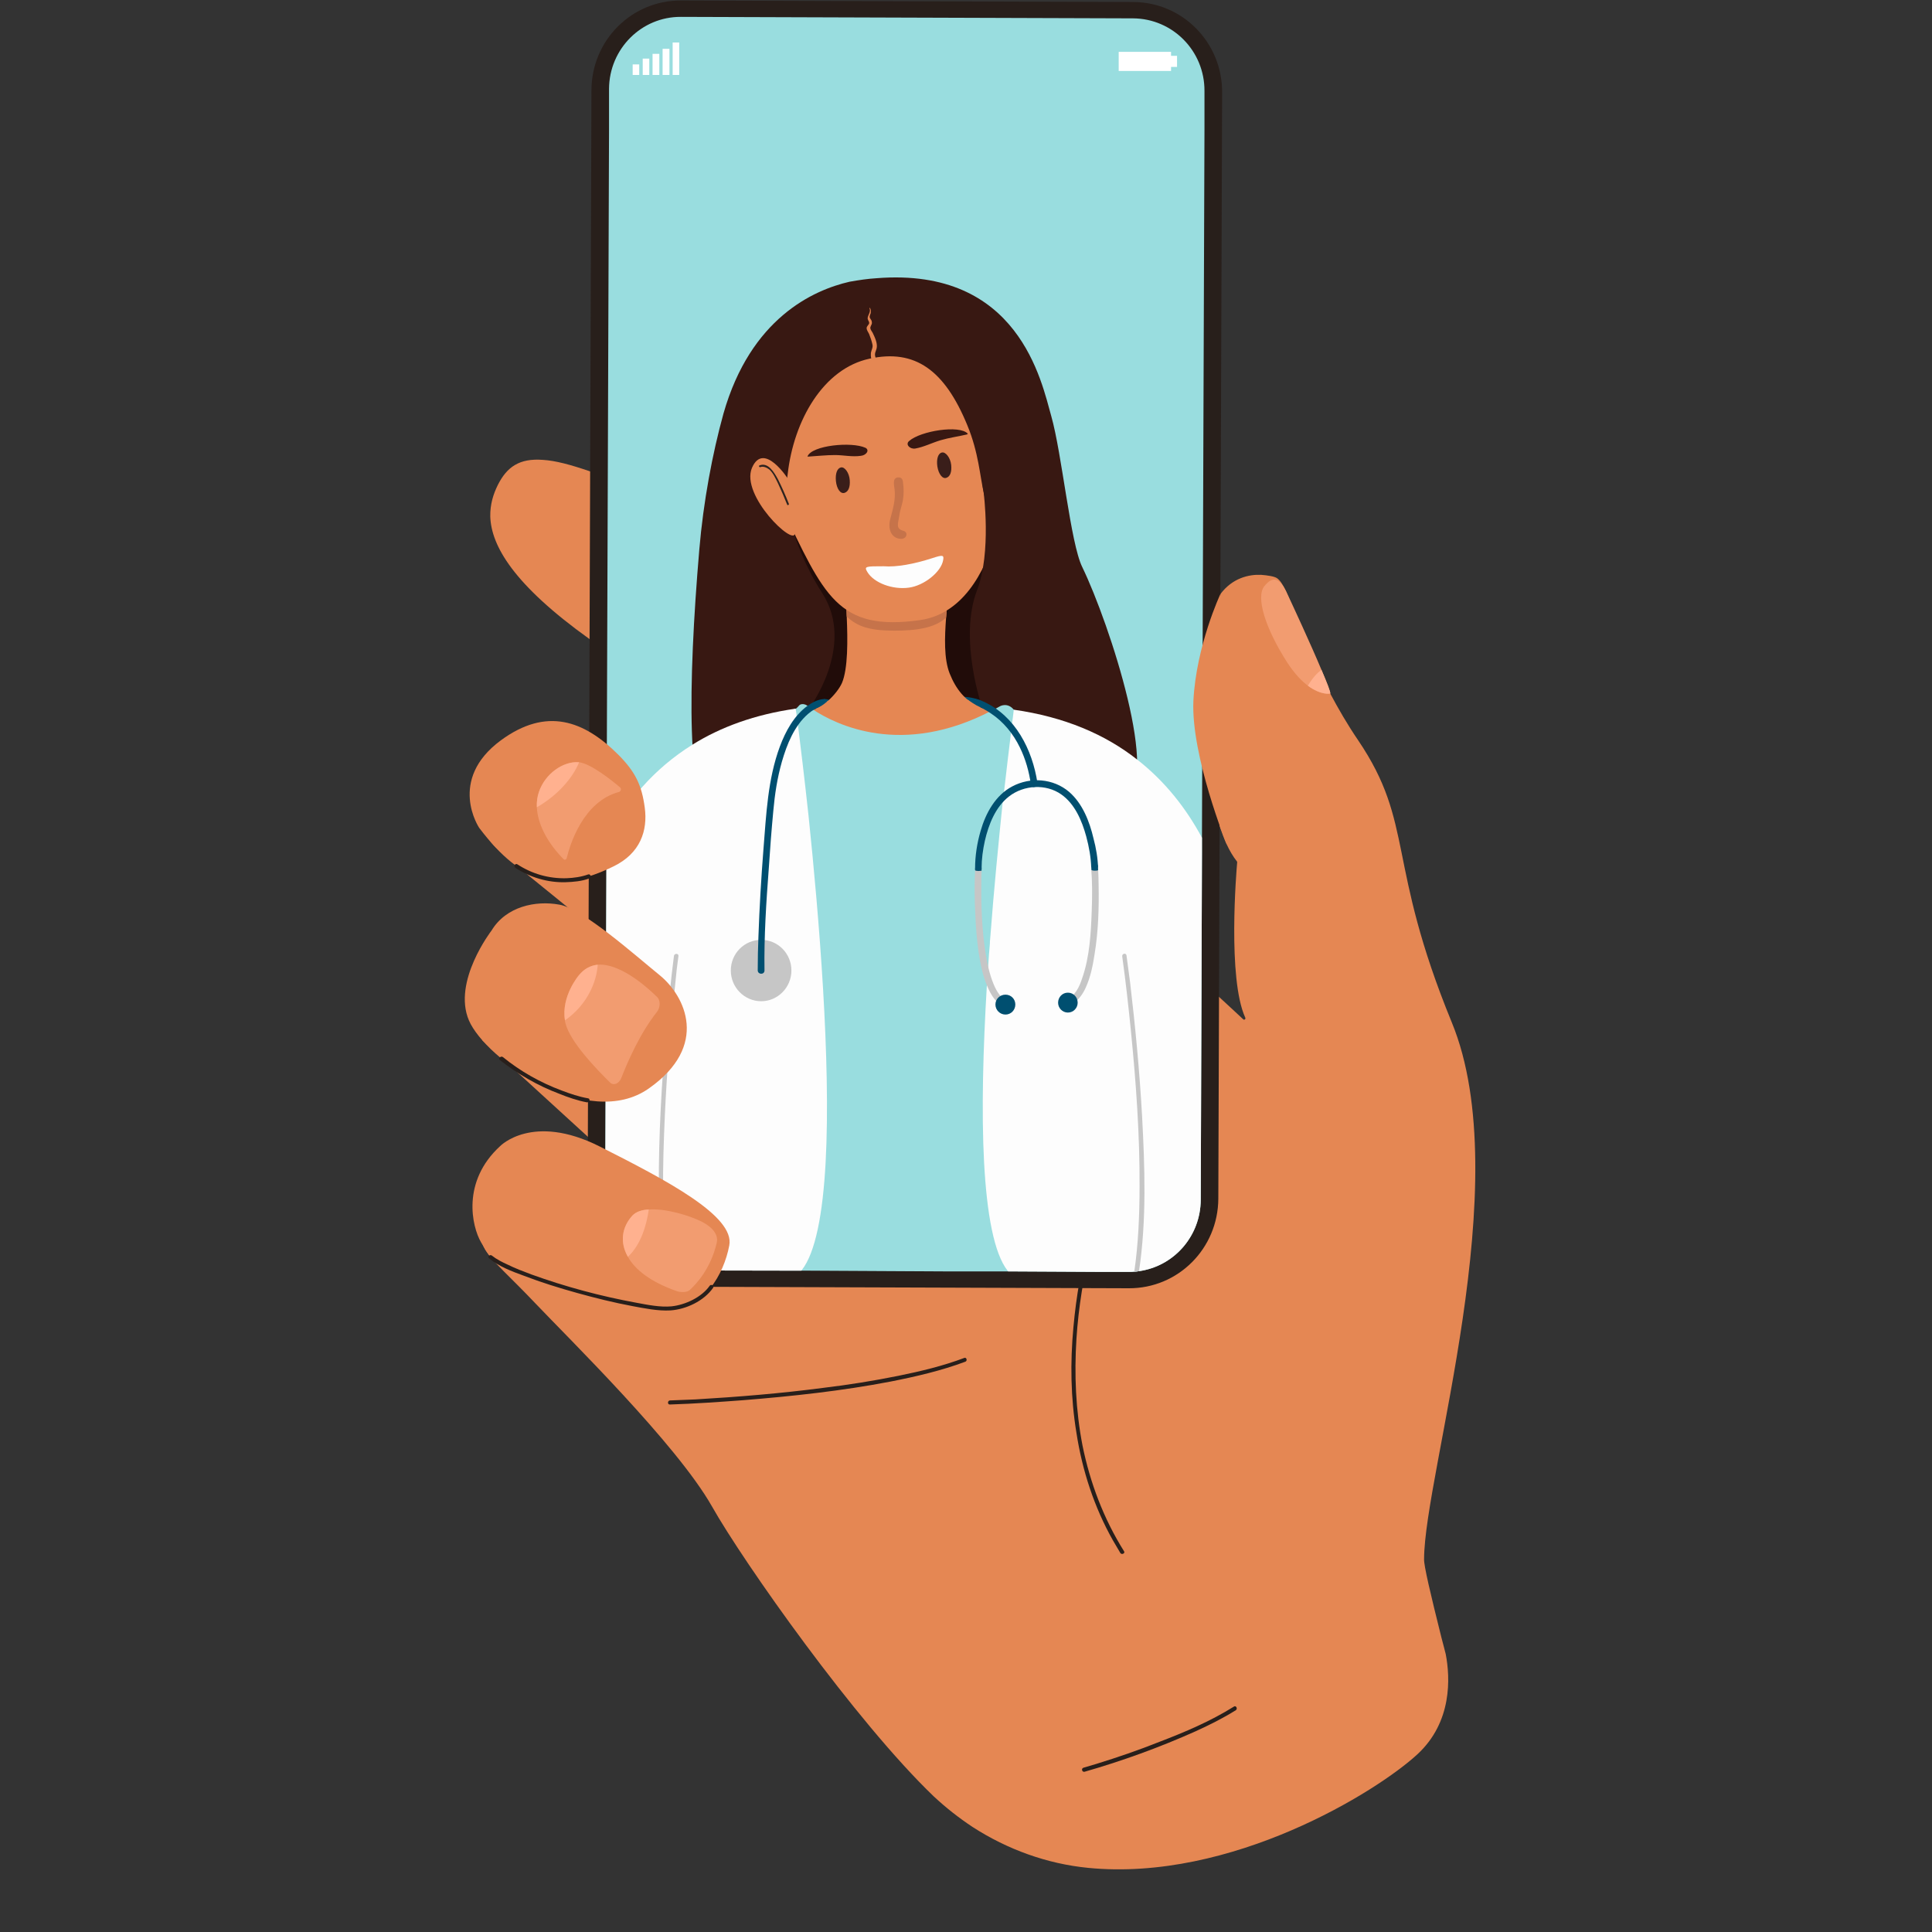 <svg xmlns="http://www.w3.org/2000/svg" xmlns:xlink="http://www.w3.org/1999/xlink" width="40" zoomAndPan="magnify" viewBox="0 0 30 30" height="40" preserveAspectRatio="xMidYMid meet" version="1.0"><rect x="0" y="0" width="30" height="30" fill="#333333" stroke="none"/><defs><clipPath id="9860d86150"><path d="M 7.273 7.102 L 22.91 7.102 L 22.91 29.027 L 7.273 29.027 Z M 7.273 7.102 " clip-rule="nonzero"/></clipPath></defs><g clip-path="url(#9860d86150)"><path fill="#e58753" d="M 22.383 25.43 C 22.211 24.742 22.109 24.309 22.113 24.211 C 22.117 22.875 23.566 18.359 22.543 15.875 C 21.523 13.387 21.969 12.797 21.09 11.496 C 20.922 11.25 20.781 11.004 20.656 10.77 C 20.133 9.773 20.016 9.102 19.828 8.977 C 19.785 8.949 19.684 8.934 19.582 8.926 C 19.395 8.918 19.137 8.973 18.949 9.227 C 18.867 9.34 18.797 9.492 18.746 9.707 C 18.734 9.762 18.723 9.82 18.711 9.879 C 18.695 9.977 18.684 10.078 18.672 10.188 C 18.645 10.523 18.641 10.914 18.668 11.305 L 18.668 11.309 C 18.703 11.793 18.777 12.281 18.891 12.68 C 18.906 12.73 18.922 12.781 18.938 12.828 C 18.973 12.93 19.008 13.023 19.047 13.109 C 19.094 13.211 19.148 13.301 19.203 13.371 C 19.207 13.375 19.211 13.383 19.211 13.387 C 19.199 13.52 19.059 15.195 19.336 15.801 C 19.348 15.824 19.32 15.844 19.305 15.828 C 19.219 15.746 19.09 15.629 18.926 15.477 C 18.848 15.402 18.754 15.316 18.656 15.227 C 18.062 14.676 17.18 13.863 16.191 12.965 C 16.152 12.93 16.113 12.895 16.074 12.859 L 16.031 12.82 C 15.664 12.488 15.281 12.145 14.895 11.797 C 14.871 11.773 14.844 11.75 14.816 11.727 C 14.727 11.648 14.641 11.566 14.551 11.488 C 14.523 11.465 14.5 11.441 14.473 11.422 C 14.457 11.406 14.441 11.391 14.426 11.379 C 14.328 11.289 14.23 11.203 14.133 11.117 C 14.102 11.09 14.07 11.062 14.043 11.035 C 13.863 10.879 13.688 10.723 13.512 10.57 C 13.484 10.543 13.453 10.52 13.426 10.496 C 13.312 10.395 13.199 10.293 13.086 10.195 C 13.07 10.184 13.055 10.168 13.039 10.156 C 12.977 10.102 12.914 10.047 12.852 9.992 C 12.848 9.988 12.844 9.984 12.84 9.98 C 12.832 9.977 12.824 9.969 12.816 9.961 C 12.781 9.934 12.746 9.902 12.711 9.871 C 12.629 9.801 12.547 9.73 12.465 9.66 C 12.461 9.656 12.453 9.648 12.449 9.645 C 12.43 9.629 12.414 9.617 12.398 9.602 C 12.391 9.594 12.383 9.59 12.375 9.582 C 12.355 9.566 12.34 9.551 12.32 9.535 C 12.312 9.531 12.305 9.523 12.297 9.516 C 12.289 9.508 12.277 9.5 12.266 9.488 C 12.223 9.453 12.18 9.418 12.137 9.379 C 12.137 9.379 12.133 9.375 12.129 9.375 C 12 9.262 11.871 9.152 11.746 9.051 C 11.742 9.047 11.742 9.047 11.742 9.047 C 11.719 9.027 11.695 9.008 11.672 8.984 C 11.66 8.977 11.648 8.969 11.637 8.961 C 11.609 8.938 11.586 8.914 11.559 8.895 C 11.461 8.812 11.367 8.738 11.277 8.664 C 11.27 8.656 11.262 8.648 11.25 8.641 C 11.145 8.555 11.043 8.473 10.945 8.395 C 10.801 8.281 10.668 8.176 10.547 8.082 C 10.531 8.074 10.52 8.062 10.508 8.055 C 10.414 7.984 10.324 7.918 10.246 7.859 C 10.191 7.824 10.141 7.789 10.094 7.758 C 9.941 7.656 9.82 7.582 9.73 7.547 C 9.629 7.5 9.531 7.461 9.438 7.422 C 9.34 7.387 9.25 7.352 9.164 7.32 C 8.859 7.215 8.621 7.152 8.43 7.141 C 8.066 7.113 7.871 7.25 7.73 7.531 C 7.66 7.672 7.609 7.832 7.613 8.023 C 7.629 8.473 7.969 9.074 9.152 9.922 C 9.242 9.984 9.332 10.047 9.426 10.109 C 9.504 10.164 9.582 10.215 9.668 10.27 C 10.227 10.629 10.785 11.141 11.309 11.703 C 11.523 11.938 11.734 12.18 11.938 12.426 C 11.953 12.449 11.973 12.469 11.992 12.492 C 12.055 12.57 12.117 12.648 12.18 12.727 C 12.199 12.754 12.219 12.777 12.238 12.801 C 12.676 13.355 13.059 13.898 13.359 14.348 C 13.652 14.785 13.867 15.133 13.977 15.316 C 13.977 15.316 13.977 15.316 13.977 15.32 C 13.988 15.34 13.961 15.359 13.945 15.344 C 13.934 15.336 13.926 15.324 13.914 15.316 C 13.684 15.098 13.207 14.641 12.629 14.117 C 12.316 13.828 11.969 13.516 11.621 13.215 C 10.785 12.477 9.93 11.777 9.422 11.5 C 9.348 11.461 9.285 11.43 9.227 11.41 C 9.199 11.398 9.172 11.391 9.148 11.387 C 9.137 11.383 9.125 11.379 9.113 11.379 C 8.277 11.266 7.18 12.57 7.648 13.105 C 7.656 13.113 7.66 13.117 7.664 13.121 C 7.664 13.125 7.664 13.125 7.664 13.125 C 7.727 13.184 7.832 13.277 7.969 13.395 C 7.977 13.402 7.988 13.41 7.996 13.418 C 8.062 13.477 8.141 13.539 8.219 13.605 C 8.395 13.75 8.598 13.91 8.812 14.086 C 8.848 14.113 8.883 14.141 8.914 14.164 L 8.918 14.168 C 8.992 14.227 9.062 14.285 9.137 14.344 C 9.227 14.414 9.32 14.484 9.41 14.559 C 9.57 14.684 9.734 14.812 9.898 14.938 C 10.09 15.09 10.281 15.238 10.461 15.379 C 10.488 15.398 10.516 15.418 10.539 15.438 C 11.027 15.816 11.457 16.145 11.703 16.336 C 11.781 16.395 11.84 16.438 11.875 16.465 C 11.898 16.48 11.91 16.492 11.918 16.5 L 11.879 16.469 L 11.707 16.344 L 10.535 15.492 L 10.5 15.469 L 9.41 14.676 L 9.137 14.477 L 8.703 14.16 C 8.699 14.156 8.695 14.156 8.691 14.156 C 8.582 14.156 7.234 14.176 7.297 15.703 C 7.297 15.707 7.297 15.711 7.297 15.711 C 7.309 15.734 7.367 15.852 7.516 16.043 C 7.625 16.191 7.789 16.383 8.016 16.609 C 8.285 16.883 8.645 17.207 9.129 17.57 C 9.215 17.637 9.305 17.703 9.398 17.773 C 9.441 17.805 9.484 17.832 9.527 17.863 C 9.617 17.926 9.707 17.988 9.801 18.055 C 9.949 18.152 10.105 18.258 10.27 18.359 C 10.051 18.23 9.734 18.066 9.398 17.945 C 9.309 17.914 9.219 17.887 9.125 17.859 C 8.598 17.723 8.07 17.746 7.82 18.242 C 7.484 18.914 7.387 19.148 7.535 19.406 C 7.652 19.598 7.906 19.809 8.309 20.234 C 8.832 20.785 10.508 22.426 11.055 23.391 C 11.547 24.262 13.285 26.73 14.5 27.895 C 14.688 28.07 14.891 28.23 15.105 28.371 C 15.645 28.719 16.258 28.941 16.895 29.004 C 19.117 29.223 21.379 27.824 22.012 27.238 C 22.551 26.738 22.52 26.051 22.449 25.684 C 22.426 25.598 22.406 25.512 22.383 25.43 " fill-opacity="1" fill-rule="nonzero"/></g><path fill="#e58753" d="M 10.328 12.949 L 8.621 12.082 L 7.719 13.172 L 9.891 14.977 L 10.328 12.949 " fill-opacity="1" fill-rule="nonzero"/><path fill="#e58753" d="M 7.488 16.152 L 9.484 17.977 L 10.27 16.035 L 7.766 15.023 L 7.488 16.152 " fill-opacity="1" fill-rule="nonzero"/><path fill="#281f1b" d="M 17.398 17.781 C 17.34 17.906 17.289 18.039 17.238 18.168 C 17.113 18.496 17.008 18.832 16.922 19.176 C 16.797 19.645 16.711 20.125 16.668 20.609 C 16.617 21.156 16.625 21.707 16.715 22.25 C 16.805 22.836 16.992 23.406 17.281 23.918 C 17.32 23.984 17.359 24.051 17.398 24.117 C 17.422 24.148 17.477 24.117 17.453 24.086 C 17.137 23.582 16.926 23.023 16.809 22.445 C 16.703 21.898 16.68 21.34 16.715 20.789 C 16.746 20.301 16.828 19.812 16.941 19.34 C 17.031 18.98 17.137 18.625 17.266 18.277 C 17.32 18.125 17.391 17.973 17.449 17.82 C 17.453 17.816 17.453 17.816 17.453 17.812 C 17.469 17.777 17.418 17.746 17.398 17.781 " fill-opacity="1" fill-rule="nonzero"/><path fill="#281f1b" d="M 10.504 19.98 L 17.527 20.004 C 18.293 20.008 18.914 19.387 18.918 18.613 L 18.977 1.434 C 18.98 0.66 18.363 0.035 17.598 0.031 L 10.574 0.008 C 9.809 0.004 9.188 0.625 9.184 1.398 L 9.125 18.578 C 9.121 19.352 9.738 19.977 10.504 19.98 " fill-opacity="1" fill-rule="nonzero"/><path fill="#99dddf" d="M 18.703 1.414 L 18.703 2.012 L 18.664 13.008 L 18.664 13.246 L 18.645 18.633 C 18.641 19.18 18.254 19.633 17.738 19.73 C 17.719 19.734 17.703 19.738 17.684 19.738 C 17.668 19.742 17.648 19.746 17.629 19.746 C 17.625 19.746 17.617 19.746 17.613 19.746 C 17.586 19.75 17.555 19.75 17.527 19.75 L 17.152 19.75 L 15.656 19.742 L 14.645 19.742 L 12.441 19.73 L 12.113 19.73 L 10.52 19.727 L 10.504 19.727 C 10.465 19.727 10.426 19.723 10.387 19.719 C 10.359 19.715 10.336 19.711 10.316 19.707 C 10.027 19.656 9.777 19.496 9.613 19.266 C 9.59 19.238 9.57 19.207 9.555 19.176 C 9.453 19.008 9.395 18.812 9.398 18.602 L 9.418 13.035 L 9.418 13.023 L 9.457 2.012 L 9.457 1.379 C 9.461 0.758 9.961 0.258 10.574 0.262 L 17.594 0.285 C 18.211 0.289 18.707 0.793 18.703 1.414 " fill-opacity="1" fill-rule="nonzero"/><path fill="#ffffff" d="M 10.547 1.164 L 10.445 1.164 L 10.445 0.66 L 10.547 0.66 L 10.547 1.164 " fill-opacity="1" fill-rule="nonzero"/><path fill="#ffffff" d="M 10.395 1.164 L 10.289 1.164 L 10.289 0.758 L 10.395 0.758 L 10.395 1.164 " fill-opacity="1" fill-rule="nonzero"/><path fill="#ffffff" d="M 10.238 1.164 L 10.133 1.164 L 10.133 0.836 L 10.238 0.836 L 10.238 1.164 " fill-opacity="1" fill-rule="nonzero"/><path fill="#ffffff" d="M 10.082 1.164 L 9.98 1.164 L 9.98 0.91 L 10.082 0.91 L 10.082 1.164 " fill-opacity="1" fill-rule="nonzero"/><path fill="#ffffff" d="M 9.926 1.164 L 9.824 1.164 L 9.824 1 L 9.926 1 L 9.926 1.164 " fill-opacity="1" fill-rule="nonzero"/><path fill="#ffffff" d="M 18.184 1.102 L 17.371 1.102 L 17.371 0.805 L 18.184 0.805 L 18.184 1.102 " fill-opacity="1" fill-rule="nonzero"/><path fill="#ffffff" d="M 18.277 1.039 L 18.105 1.039 L 18.105 0.867 L 18.277 0.867 L 18.277 1.039 " fill-opacity="1" fill-rule="nonzero"/><path fill="#381812" d="M 17.449 12.383 L 16.762 12.223 C 16.578 12.461 16.102 12.316 15.609 12.348 C 15.402 12.363 15.195 12.406 15.004 12.523 C 14.859 12.613 14.695 12.688 14.527 12.746 C 14.184 12.867 13.82 12.922 13.547 12.906 C 13.375 12.895 13.238 12.859 13.164 12.793 C 13.047 12.688 12.906 12.648 12.738 12.652 C 12.547 12.652 12.328 12.711 12.09 12.793 C 11.641 12.941 11.508 12.727 11.082 12.656 C 10.656 12.59 10.68 10.629 10.859 8.531 C 10.922 7.789 11.062 7.043 11.234 6.422 C 11.656 4.941 12.629 4.504 13.191 4.375 C 13.34 4.348 13.48 4.328 13.613 4.32 C 15.82 4.145 16.172 5.926 16.324 6.461 C 16.492 7.055 16.621 8.43 16.805 8.805 C 17.234 9.691 18.039 12.172 17.449 12.383 " fill-opacity="1" fill-rule="nonzero"/><path fill="#210c09" d="M 12.098 8.375 L 12.883 9.621 L 12.551 11.02 L 15.215 11.301 L 15.613 8.156 L 14.879 7.445 L 12.098 8.375 " fill-opacity="1" fill-rule="nonzero"/><path fill="#004f70" d="M 15.16 10.852 C 15.16 10.852 14.953 10.793 14.918 10.84 C 14.887 10.883 15.02 11.027 15.02 11.027 L 15.156 10.938 L 15.16 10.852 " fill-opacity="1" fill-rule="nonzero"/><path fill="#004f70" d="M 12.793 10.855 C 12.793 10.855 12.879 10.852 12.902 10.891 C 12.926 10.93 12.828 10.957 12.828 10.957 L 12.793 10.855 " fill-opacity="1" fill-rule="nonzero"/><path fill="#e58753" d="M 16.969 16.133 C 16.703 16.742 16.453 17.359 16.305 18.012 C 16.301 18.027 16.297 18.039 16.297 18.055 L 11.699 18.055 C 11.594 17.559 11.426 17.082 11.234 16.613 C 11.109 16.297 10.988 15.977 10.859 15.66 C 10.73 15.34 10.773 15.012 10.832 14.684 C 10.887 14.383 10.934 14.086 10.973 13.781 C 11.012 13.48 10.965 13.199 10.875 12.926 L 12.551 11.02 C 12.73 11.051 13 10.773 13.074 10.605 C 13.168 10.383 13.164 9.941 13.148 9.574 C 13.141 9.359 13.129 9.168 13.133 9.07 L 14.727 9.07 C 14.727 9.203 14.707 9.391 14.691 9.59 C 14.668 9.895 14.656 10.23 14.746 10.457 C 14.844 10.703 14.988 10.883 15.211 10.977 C 15.301 11.016 15.422 11.047 15.523 11.031 C 15.602 11.023 15.594 11.031 15.633 11.098 L 17.031 13.414 C 17.012 13.66 17.031 13.91 17.074 14.168 C 17.117 14.422 17.164 14.68 17.207 14.938 C 17.281 15.367 17.129 15.754 16.969 16.133 " fill-opacity="1" fill-rule="nonzero"/><path fill="#c6734a" d="M 14.727 9.07 C 14.727 9.203 14.707 9.391 14.691 9.59 C 14.523 9.746 14.25 9.793 13.887 9.793 C 13.488 9.793 13.309 9.723 13.148 9.574 C 13.141 9.359 13.129 9.168 13.133 9.07 L 14.727 9.07 " fill-opacity="1" fill-rule="nonzero"/><path fill="#e58753" d="M 15.605 6.457 C 15.473 5.777 15.137 4.668 13.871 4.555 C 13.723 4.543 13.238 4.582 13.105 4.652 L 12.516 4.977 C 12.391 5.047 11.988 5.582 11.922 5.707 C 11.766 6 11.703 6.969 12.137 7.871 C 12.793 9.242 13.004 9.809 14.285 9.629 C 15.566 9.449 15.742 7.18 15.605 6.457 " fill-opacity="1" fill-rule="nonzero"/><path fill="#381812" d="M 11.734 8.93 C 11.734 8.93 12.133 8.219 12.23 7.371 C 12.324 6.52 12.789 5.723 13.5 5.57 C 14.207 5.414 14.668 5.746 15.02 6.602 C 15.375 7.457 15.09 8.055 15.82 8.219 C 16.551 8.379 16.465 7.523 16.207 6.914 C 15.953 6.301 15.539 4.734 14.586 4.477 C 13.637 4.223 12.582 4.422 12.113 5.102 C 11.641 5.785 10.766 8.672 11.734 8.93 " fill-opacity="1" fill-rule="nonzero"/><path fill="#e58753" d="M 13.5 4.785 C 13.531 4.844 13.469 4.895 13.473 4.949 C 13.477 4.977 13.5 4.992 13.496 5.02 C 13.492 5.043 13.457 5.066 13.457 5.094 C 13.457 5.129 13.484 5.16 13.496 5.188 C 13.516 5.238 13.535 5.293 13.547 5.348 C 13.559 5.395 13.531 5.434 13.523 5.48 C 13.52 5.527 13.52 5.609 13.582 5.629 C 13.594 5.633 13.613 5.625 13.613 5.613 C 13.613 5.586 13.594 5.562 13.59 5.531 C 13.578 5.484 13.602 5.453 13.613 5.406 C 13.629 5.328 13.582 5.234 13.551 5.168 C 13.539 5.145 13.52 5.125 13.516 5.102 C 13.508 5.074 13.535 5.047 13.539 5.02 C 13.539 5.008 13.539 5 13.535 4.984 C 13.531 4.965 13.504 4.945 13.504 4.918 C 13.504 4.898 13.516 4.879 13.52 4.863 C 13.523 4.832 13.527 4.809 13.508 4.781 C 13.504 4.781 13.496 4.785 13.5 4.785 " fill-opacity="1" fill-rule="nonzero"/><path fill="#381812" d="M 12.164 7.566 C 12.164 7.566 12.234 8.379 12.766 9.207 C 13.301 10.035 12.551 11.02 12.551 11.02 C 12.551 11.02 12.891 9.664 12.52 9.449 C 12.148 9.234 11.543 9.086 11.363 8.523 C 11.188 7.961 12.164 7.566 12.164 7.566 " fill-opacity="1" fill-rule="nonzero"/><path fill="#381812" d="M 15.273 7.637 C 15.273 7.637 15.398 8.578 15.172 9.164 C 14.879 9.922 15.254 10.996 15.254 10.996 C 15.254 10.996 15.84 10.324 16.117 10.027 C 16.395 9.727 16.363 8.59 16.34 7.855 C 16.316 7.121 15.117 6.914 15.273 7.637 " fill-opacity="1" fill-rule="nonzero"/><path fill="#e58753" d="M 12.242 7.445 C 12.242 7.445 11.859 6.84 11.676 7.266 C 11.496 7.695 12.332 8.492 12.344 8.281 C 12.359 8.07 12.242 7.445 12.242 7.445 " fill-opacity="1" fill-rule="nonzero"/><path fill="#c6734a" d="M 14.023 7.5 C 14.035 7.59 14.035 7.68 14.02 7.77 C 14 7.871 13.973 7.926 13.961 8.027 C 13.945 8.129 13.906 8.211 14.027 8.242 C 14.066 8.254 14.09 8.285 14.066 8.332 C 14.055 8.352 14.023 8.367 14 8.367 C 13.859 8.371 13.777 8.238 13.824 8.059 C 13.863 7.906 13.91 7.766 13.891 7.598 C 13.883 7.531 13.855 7.426 13.938 7.414 C 14.004 7.406 14.02 7.449 14.023 7.5 " fill-opacity="1" fill-rule="nonzero"/><path fill="#3a1e1a" d="M 14.555 7.242 C 14.539 7.129 14.566 7.039 14.625 7.027 C 14.684 7.012 14.758 7.109 14.77 7.219 C 14.781 7.328 14.754 7.398 14.699 7.418 C 14.637 7.445 14.574 7.363 14.555 7.242 " fill-opacity="1" fill-rule="nonzero"/><path fill="#3a1e1a" d="M 12.98 7.469 C 12.969 7.352 13 7.27 13.059 7.258 C 13.117 7.246 13.188 7.344 13.195 7.457 C 13.203 7.566 13.172 7.633 13.117 7.652 C 13.051 7.676 12.992 7.59 12.98 7.469 " fill-opacity="1" fill-rule="nonzero"/><path fill="#fdfdfd" d="M 13.723 8.793 C 13.918 8.809 14.195 8.758 14.473 8.668 C 14.641 8.613 14.66 8.617 14.645 8.699 C 14.613 8.883 14.348 9.094 14.113 9.125 C 13.859 9.16 13.57 9.051 13.469 8.883 C 13.414 8.793 13.441 8.793 13.723 8.793 " fill-opacity="1" fill-rule="nonzero"/><path fill="#381812" d="M 15.027 6.734 C 14.902 6.594 14.293 6.691 14.117 6.848 C 14.055 6.898 14.125 6.977 14.211 6.965 C 14.348 6.941 14.473 6.875 14.605 6.836 C 14.738 6.797 14.883 6.777 15.016 6.746 C 15.023 6.742 15.027 6.738 15.027 6.734 " fill-opacity="1" fill-rule="nonzero"/><path fill="#381812" d="M 12.539 7.086 C 12.609 6.914 13.223 6.855 13.438 6.953 C 13.508 6.988 13.453 7.07 13.367 7.078 C 13.234 7.098 13.098 7.066 12.965 7.066 C 12.828 7.066 12.688 7.082 12.551 7.09 C 12.543 7.09 12.535 7.09 12.539 7.086 " fill-opacity="1" fill-rule="nonzero"/><path fill="#2d231f" d="M 11.805 7.254 C 11.852 7.234 11.91 7.262 11.949 7.293 C 12.008 7.348 12.047 7.438 12.082 7.508 C 12.133 7.617 12.18 7.727 12.223 7.836 C 12.23 7.852 12.254 7.84 12.25 7.824 C 12.199 7.695 12.141 7.562 12.078 7.438 C 12.023 7.34 11.93 7.172 11.793 7.227 C 11.777 7.234 11.789 7.258 11.805 7.254 " fill-opacity="1" fill-rule="nonzero"/><path fill="#99dddf" d="M 18.562 16.887 L 18.125 18.625 C 18.125 19.023 17.938 19.371 17.656 19.57 C 17.551 19.645 17.434 19.695 17.305 19.723 C 17.258 19.734 17.211 19.738 17.16 19.742 C 17.145 19.742 17.129 19.742 17.113 19.742 L 16.773 19.742 L 16.066 19.738 L 15.648 19.738 L 14.625 19.734 L 14.5 19.73 L 13.945 19.73 L 12.449 19.723 L 12.207 19.723 L 10.762 19.719 L 10.75 19.719 C 10.637 19.719 10.531 19.695 10.434 19.66 C 10.145 19.555 9.789 19.48 9.613 19.266 C 9.59 19.238 9.57 19.211 9.555 19.176 C 9.52 19.109 9.5 19.027 9.5 18.934 L 9.652 13.641 C 9.668 13.066 9.875 12.516 10.246 12.074 C 10.246 12.074 10.25 12.07 10.254 12.07 C 10.387 11.91 10.559 11.773 10.75 11.652 C 10.75 11.652 10.754 11.648 10.758 11.648 C 10.801 11.617 10.848 11.59 10.895 11.566 C 11.16 11.418 11.445 11.301 11.699 11.207 C 11.938 11.125 12.148 11.062 12.293 11.023 C 12.316 11.02 12.336 11.012 12.355 11.008 C 12.441 10.988 12.492 10.977 12.496 10.977 L 12.535 11.035 L 12.562 11.074 L 12.594 11.125 C 12.801 11.344 13.328 11.793 14.215 11.805 C 15.387 11.824 15.461 11.137 15.461 11.137 C 15.461 11.137 15.465 11.137 15.469 11.137 C 15.477 11.137 15.484 11.137 15.496 11.137 C 15.523 11.137 15.57 11.137 15.629 11.141 C 15.641 11.141 15.648 11.141 15.66 11.141 C 15.68 11.145 15.703 11.145 15.727 11.145 C 15.812 11.152 15.918 11.164 16.035 11.18 C 16.156 11.199 16.289 11.227 16.43 11.262 C 16.469 11.273 16.504 11.285 16.543 11.297 C 16.719 11.352 16.902 11.422 17.078 11.52 C 17.094 11.531 17.109 11.539 17.125 11.551 C 17.188 11.586 17.25 11.625 17.309 11.668 C 17.328 11.688 17.352 11.703 17.371 11.723 C 17.473 11.809 17.562 11.922 17.645 12.051 C 17.719 12.164 17.785 12.293 17.848 12.434 C 18.031 12.832 18.145 13.262 18.195 13.699 L 18.562 16.887 " fill-opacity="1" fill-rule="nonzero"/><path fill="#99dddf" d="M 17.18 12.113 C 17.188 12.203 17.199 12.297 17.207 12.398 C 17.211 12.426 17.215 12.457 17.215 12.488 C 17.246 12.824 17.281 13.23 17.32 13.684 C 17.324 13.699 17.324 13.719 17.324 13.734 C 17.328 13.773 17.332 13.816 17.336 13.859 C 17.336 13.871 17.34 13.887 17.34 13.902 C 17.344 13.969 17.352 14.031 17.355 14.098 L 17.355 14.102 C 17.363 14.188 17.371 14.277 17.379 14.367 C 17.379 14.402 17.383 14.434 17.387 14.469 C 17.418 14.867 17.449 15.285 17.48 15.707 C 17.52 16.27 17.559 16.844 17.586 17.395 C 17.59 17.426 17.59 17.457 17.594 17.492 C 17.633 18.27 17.66 18.996 17.656 19.57 C 17.652 19.621 17.652 19.672 17.652 19.723 C 17.586 19.734 17.512 19.742 17.441 19.742 L 17.066 19.742 L 16.289 19.738 L 14.695 19.734 L 14.555 19.73 L 13.945 19.73 L 12.027 19.723 L 10.434 19.719 C 10.434 19.699 10.434 19.68 10.434 19.66 C 10.375 18.445 10.414 16.66 10.488 15.062 C 10.535 14.062 10.598 13.133 10.66 12.465 C 10.664 12.387 10.672 12.312 10.68 12.242 C 10.688 12.168 10.695 12.098 10.703 12.027 C 10.711 11.957 10.719 11.891 10.727 11.832 C 10.727 11.801 10.73 11.773 10.734 11.746 C 10.742 11.711 10.746 11.68 10.75 11.652 C 10.797 11.621 10.844 11.594 10.895 11.566 C 11.16 11.418 11.445 11.301 11.699 11.207 C 11.926 11.141 12.145 11.07 12.293 11.023 C 12.312 11.02 12.328 11.012 12.348 11.008 C 12.379 11 12.402 10.953 12.426 10.941 C 12.461 10.926 12.504 10.934 12.535 10.957 C 12.555 10.973 12.586 10.992 12.621 11.016 C 12.98 11.254 14.008 11.766 15.406 11.031 C 15.449 11.012 15.488 10.988 15.531 10.965 C 15.531 10.965 15.645 10.902 15.742 11.02 C 15.801 11.082 16.016 11.133 16.25 11.18 C 16.285 11.188 16.32 11.195 16.355 11.203 C 16.355 11.203 17.129 11.438 17.371 11.723 C 17.617 12.008 17.18 12.113 17.18 12.113 " fill-opacity="1" fill-rule="nonzero"/><path fill="#fdfdfd" d="M 12.82 18.055 C 12.777 18.84 12.664 19.453 12.449 19.723 C 12.449 19.723 12.449 19.723 12.449 19.727 C 12.445 19.727 12.445 19.73 12.441 19.73 L 12.113 19.73 L 10.52 19.727 L 10.504 19.727 C 10.137 19.723 9.812 19.543 9.613 19.266 C 9.59 19.238 9.57 19.211 9.555 19.176 C 9.453 19.008 9.395 18.812 9.398 18.602 L 9.418 13.035 C 9.723 12.445 10.156 11.934 10.754 11.562 C 11.191 11.289 11.723 11.094 12.355 11.004 C 12.355 11.004 12.355 11.004 12.355 11.008 C 12.359 11.02 12.363 11.059 12.371 11.117 C 12.375 11.145 12.379 11.176 12.383 11.211 C 12.387 11.227 12.387 11.246 12.391 11.262 C 12.426 11.547 12.488 12.047 12.555 12.668 C 12.715 14.203 12.906 16.473 12.82 18.055 " fill-opacity="1" fill-rule="nonzero"/><path fill="#fdfdfd" d="M 18.664 13.008 L 18.664 13.246 L 18.645 18.633 C 18.641 19.18 18.254 19.633 17.738 19.73 C 17.672 19.742 17.598 19.75 17.527 19.75 L 17.152 19.75 L 15.656 19.742 C 15.652 19.742 15.652 19.738 15.648 19.738 C 15.648 19.738 15.648 19.738 15.648 19.734 C 15.434 19.465 15.324 18.844 15.281 18.055 C 15.238 17.25 15.266 16.273 15.324 15.301 C 15.332 15.203 15.336 15.109 15.344 15.012 C 15.352 14.891 15.359 14.77 15.371 14.652 C 15.371 14.629 15.371 14.605 15.375 14.582 C 15.434 13.801 15.508 13.059 15.57 12.453 C 15.578 12.418 15.578 12.383 15.582 12.352 C 15.586 12.332 15.586 12.312 15.59 12.297 C 15.633 11.914 15.672 11.602 15.699 11.379 C 15.703 11.324 15.711 11.277 15.715 11.234 C 15.719 11.199 15.723 11.172 15.727 11.145 C 15.738 11.062 15.742 11.02 15.742 11.02 C 16.535 11.133 17.164 11.406 17.656 11.793 C 18.086 12.129 18.414 12.543 18.664 13.008 " fill-opacity="1" fill-rule="nonzero"/><path fill="#c6c6c6" d="M 12.289 15.07 C 12.289 15.332 12.078 15.547 11.82 15.547 C 11.559 15.547 11.348 15.332 11.348 15.07 C 11.348 14.805 11.559 14.594 11.82 14.594 C 12.078 14.594 12.289 14.805 12.289 15.07 " fill-opacity="1" fill-rule="nonzero"/><path fill="#004f70" d="M 12.793 10.855 C 12.707 10.859 12.613 10.906 12.543 10.957 C 12.332 11.109 12.199 11.352 12.109 11.594 C 11.922 12.098 11.898 12.648 11.855 13.184 C 11.82 13.633 11.793 14.086 11.777 14.539 C 11.77 14.715 11.766 14.895 11.766 15.07 C 11.77 15.137 11.871 15.137 11.871 15.07 C 11.863 14.539 11.898 14.008 11.938 13.48 C 11.957 13.184 11.98 12.887 12.008 12.59 C 12.031 12.332 12.07 12.078 12.141 11.828 C 12.219 11.559 12.332 11.273 12.547 11.086 C 12.578 11.059 12.609 11.035 12.648 11.016 C 12.684 10.996 12.699 10.996 12.727 10.977 C 12.742 10.969 12.766 10.965 12.785 10.961 C 12.805 10.957 12.773 10.961 12.793 10.961 C 12.859 10.957 12.859 10.855 12.793 10.855 " fill-opacity="1" fill-rule="nonzero"/><path fill="#004f70" d="M 15.141 10.957 C 15.227 10.977 15.305 11.023 15.387 11.078 C 15.582 11.207 15.734 11.395 15.836 11.605 C 15.926 11.789 15.98 11.984 16.008 12.184 C 16.02 12.25 16.121 12.223 16.109 12.156 C 16.031 11.641 15.766 11.117 15.273 10.895 C 15.238 10.879 15.203 10.863 15.168 10.855 C 15.102 10.836 15.074 10.938 15.141 10.957 " fill-opacity="1" fill-rule="nonzero"/><path fill="#004f70" d="M 17.051 13.484 C 17.047 13.328 17.02 13.168 16.98 13.02 C 16.918 12.754 16.809 12.477 16.602 12.297 C 16.355 12.086 16 12.062 15.719 12.211 C 15.457 12.348 15.305 12.629 15.227 12.902 C 15.172 13.09 15.141 13.289 15.141 13.484 C 15.141 13.551 15.242 13.551 15.242 13.484 C 15.242 13.34 15.262 13.195 15.293 13.055 C 15.352 12.801 15.457 12.531 15.668 12.367 C 15.898 12.188 16.242 12.168 16.48 12.336 C 16.691 12.484 16.801 12.746 16.867 12.988 C 16.91 13.148 16.941 13.316 16.945 13.484 C 16.949 13.551 17.055 13.551 17.051 13.484 " fill-opacity="1" fill-rule="nonzero"/><path fill="#c6c6c6" d="M 15.141 13.523 C 15.129 13.75 15.133 13.977 15.145 14.199 C 15.152 14.395 15.168 14.59 15.195 14.781 C 15.223 14.961 15.258 15.145 15.328 15.309 C 15.387 15.449 15.473 15.598 15.625 15.648 C 15.688 15.668 15.715 15.566 15.652 15.547 C 15.539 15.508 15.473 15.387 15.43 15.285 C 15.363 15.125 15.328 14.953 15.301 14.781 C 15.25 14.441 15.234 14.094 15.238 13.75 C 15.238 13.676 15.238 13.598 15.242 13.523 C 15.246 13.457 15.145 13.457 15.141 13.523 " fill-opacity="1" fill-rule="nonzero"/><path fill="#c6c6c6" d="M 16.945 13.488 C 16.961 13.699 16.961 13.91 16.953 14.121 C 16.941 14.48 16.922 14.859 16.801 15.199 C 16.762 15.32 16.691 15.473 16.562 15.516 C 16.5 15.539 16.527 15.641 16.59 15.617 C 16.719 15.57 16.805 15.457 16.859 15.336 C 16.934 15.172 16.969 14.996 16.996 14.82 C 17.055 14.465 17.066 14.098 17.059 13.734 C 17.059 13.652 17.055 13.57 17.051 13.488 C 17.047 13.422 16.941 13.422 16.945 13.488 " fill-opacity="1" fill-rule="nonzero"/><path fill="#004f70" d="M 15.766 15.598 C 15.766 15.684 15.699 15.754 15.613 15.754 C 15.527 15.754 15.457 15.684 15.457 15.598 C 15.457 15.512 15.527 15.445 15.613 15.445 C 15.699 15.445 15.766 15.512 15.766 15.598 " fill-opacity="1" fill-rule="nonzero"/><path fill="#004f70" d="M 16.734 15.57 C 16.734 15.652 16.668 15.723 16.582 15.723 C 16.496 15.723 16.43 15.652 16.43 15.57 C 16.43 15.484 16.496 15.414 16.582 15.414 C 16.668 15.414 16.734 15.484 16.734 15.57 " fill-opacity="1" fill-rule="nonzero"/><path fill="#004f70" d="M 16.949 13.508 C 16.949 13.508 16.957 13.52 17 13.52 C 17.043 13.52 17.051 13.512 17.051 13.512 L 17.047 13.434 L 16.973 13.41 L 16.945 13.449 L 16.949 13.508 " fill-opacity="1" fill-rule="nonzero"/><path fill="#004f70" d="M 15.141 13.488 L 15.141 13.512 C 15.141 13.512 15.145 13.523 15.176 13.523 C 15.191 13.527 15.203 13.523 15.215 13.523 C 15.227 13.523 15.242 13.52 15.242 13.52 L 15.242 13.473 C 15.242 13.473 15.156 13.438 15.141 13.488 " fill-opacity="1" fill-rule="nonzero"/><path fill="#e58753" d="M 12.859 10.879 C 12.859 10.879 12.766 10.969 12.668 11.004 L 12.918 11.02 L 12.859 10.879 " fill-opacity="1" fill-rule="nonzero"/><path fill="#e58753" d="M 15.023 10.863 C 15.023 10.863 15.141 10.949 15.227 10.984 L 15.156 11.047 L 15.039 11.02 L 15.023 10.863 " fill-opacity="1" fill-rule="nonzero"/><path fill="#c6c6c6" d="M 10.535 14.844 C 10.516 14.98 10.5 15.113 10.488 15.25 C 10.414 15.934 10.355 16.625 10.324 17.316 C 10.289 18.109 10.266 18.922 10.383 19.715 C 10.387 19.715 10.387 19.719 10.387 19.719 C 10.359 19.715 10.336 19.711 10.316 19.707 C 10.254 19.289 10.234 18.863 10.23 18.438 C 10.227 17.629 10.273 16.82 10.344 16.016 C 10.379 15.625 10.414 15.234 10.465 14.844 C 10.469 14.801 10.539 14.801 10.535 14.844 " fill-opacity="1" fill-rule="nonzero"/><path fill="#c6c6c6" d="M 17.688 19.73 C 17.688 19.734 17.684 19.738 17.684 19.738 C 17.668 19.742 17.648 19.746 17.629 19.746 C 17.625 19.746 17.617 19.746 17.613 19.746 C 17.676 19.32 17.695 18.855 17.695 18.426 C 17.699 17.621 17.641 16.82 17.562 16.02 C 17.523 15.629 17.48 15.242 17.426 14.852 C 17.418 14.809 17.484 14.789 17.492 14.836 C 17.512 14.973 17.527 15.109 17.547 15.246 C 17.629 15.938 17.695 16.633 17.734 17.328 C 17.777 18.125 17.805 18.941 17.688 19.73 " fill-opacity="1" fill-rule="nonzero"/><path fill="#e58753" d="M 9.605 11.723 C 9.859 11.98 9.965 12.184 10.012 12.543 C 10.059 12.895 9.945 13.25 9.527 13.453 C 8.695 13.859 8.125 13.758 7.441 12.855 C 7.441 12.855 6.941 12.113 7.777 11.496 C 8.484 10.977 9.066 11.184 9.605 11.723 " fill-opacity="1" fill-rule="nonzero"/><path fill="#e58753" d="M 7.633 14.449 C 7.633 14.449 7.023 15.238 7.281 15.844 C 7.539 16.449 9.129 17.566 10.074 16.902 C 11.02 16.238 10.637 15.465 10.246 15.145 C 9.855 14.828 9.051 14.109 8.684 14.047 C 8.32 13.98 7.859 14.074 7.633 14.449 " fill-opacity="1" fill-rule="nonzero"/><path fill="#e58753" d="M 7.766 17.797 C 7.766 17.797 8.266 17.277 9.309 17.801 C 10.352 18.328 11.414 18.883 11.324 19.34 C 11.238 19.797 10.922 20.32 10.441 20.312 C 9.895 20.309 9.25 20.281 8.484 19.969 C 7.707 19.648 7.656 19.621 7.469 19.289 C 7.328 19.047 7.164 18.348 7.766 17.797 " fill-opacity="1" fill-rule="nonzero"/><path fill="#f29c70" d="M 20.656 10.77 C 20.656 10.77 20.516 10.801 20.309 10.648 C 20.215 10.578 20.105 10.465 19.992 10.293 C 19.637 9.742 19.5 9.266 19.633 9.102 C 19.762 8.941 19.875 8.961 19.992 9.227 C 20.074 9.402 20.352 10 20.52 10.402 C 20.605 10.602 20.664 10.75 20.656 10.77 " fill-opacity="1" fill-rule="nonzero"/><path fill="#f29c70" d="M 9.613 12.297 C 9.055 12.445 8.852 13.113 8.801 13.32 C 8.797 13.348 8.766 13.359 8.75 13.34 C 8.484 13.07 8.348 12.781 8.336 12.535 C 8.332 12.449 8.344 12.371 8.367 12.301 C 8.465 12.008 8.75 11.82 8.98 11.836 C 8.984 11.836 8.988 11.836 8.992 11.836 C 9.176 11.859 9.5 12.117 9.629 12.227 C 9.652 12.246 9.641 12.289 9.613 12.297 " fill-opacity="1" fill-rule="nonzero"/><path fill="#f29c70" d="M 10.199 15.715 C 9.934 16.051 9.742 16.496 9.648 16.738 C 9.613 16.828 9.527 16.863 9.473 16.809 C 9.273 16.613 8.855 16.184 8.781 15.891 C 8.777 15.875 8.773 15.859 8.773 15.844 C 8.711 15.469 8.988 15.145 8.988 15.145 C 9.074 15.039 9.172 14.992 9.281 14.98 C 9.609 14.953 10.012 15.293 10.199 15.477 C 10.258 15.527 10.258 15.645 10.199 15.715 " fill-opacity="1" fill-rule="nonzero"/><path fill="#f29c70" d="M 11.129 19.301 C 11.035 19.703 10.809 19.941 10.711 20.031 C 10.664 20.074 10.562 20.066 10.516 20.051 C 10.109 19.91 9.863 19.719 9.75 19.516 C 9.621 19.289 9.656 19.055 9.82 18.875 C 9.875 18.816 9.969 18.785 10.074 18.781 C 10.34 18.762 10.707 18.875 10.895 18.969 C 11.113 19.082 11.152 19.207 11.129 19.301 " fill-opacity="1" fill-rule="nonzero"/><path fill="#e58753" d="M 18.949 9.227 C 18.949 9.227 18.574 10.027 18.531 10.883 C 18.492 11.734 19.047 13.109 19.047 13.109 L 19.742 12.27 L 18.949 9.227 " fill-opacity="1" fill-rule="nonzero"/><path fill="#281f1b" d="M 9.133 13.578 C 9.027 13.617 8.906 13.633 8.797 13.637 C 8.523 13.645 8.262 13.57 8.035 13.422 C 8 13.398 7.969 13.453 8.004 13.477 C 8.234 13.625 8.508 13.707 8.781 13.699 C 8.902 13.695 9.035 13.684 9.148 13.641 C 9.188 13.625 9.172 13.566 9.133 13.578 " fill-opacity="1" fill-rule="nonzero"/><path fill="#281f1b" d="M 9.133 17.055 C 8.992 17.031 8.855 16.984 8.723 16.934 C 8.395 16.812 8.082 16.637 7.809 16.414 C 7.777 16.391 7.73 16.434 7.762 16.461 C 8.043 16.68 8.352 16.859 8.684 16.984 C 8.82 17.039 8.969 17.09 9.113 17.117 C 9.152 17.121 9.172 17.062 9.133 17.055 " fill-opacity="1" fill-rule="nonzero"/><path fill="#281f1b" d="M 11.02 19.965 C 10.898 20.141 10.645 20.262 10.426 20.285 C 10.25 20.301 10.059 20.262 9.887 20.23 C 9.332 20.129 8.777 19.98 8.25 19.789 C 8.125 19.742 8 19.695 7.883 19.637 C 7.797 19.598 7.711 19.555 7.637 19.496 C 7.609 19.473 7.562 19.516 7.594 19.539 C 7.75 19.668 7.949 19.742 8.133 19.809 C 8.406 19.914 8.684 20 8.965 20.078 C 9.246 20.156 9.531 20.227 9.82 20.281 C 10.008 20.316 10.215 20.359 10.41 20.348 C 10.652 20.332 10.93 20.203 11.074 19.996 C 11.094 19.965 11.043 19.934 11.02 19.965 " fill-opacity="1" fill-rule="nonzero"/><path fill="#281f1b" d="M 10.402 21.809 C 10.785 21.797 11.164 21.77 11.543 21.742 C 12.309 21.68 13.074 21.598 13.828 21.453 C 14.223 21.375 14.613 21.285 14.988 21.145 C 15.027 21.133 15.008 21.07 14.973 21.086 C 14.641 21.211 14.297 21.293 13.953 21.363 C 13.566 21.441 13.176 21.504 12.781 21.551 C 12.125 21.637 11.461 21.691 10.801 21.73 C 10.668 21.734 10.535 21.742 10.402 21.746 C 10.363 21.75 10.363 21.812 10.402 21.809 " fill-opacity="1" fill-rule="nonzero"/><path fill="#281f1b" d="M 16.84 27.512 C 17.426 27.344 18.008 27.133 18.566 26.883 C 18.781 26.785 18.992 26.68 19.191 26.555 C 19.223 26.531 19.191 26.477 19.16 26.5 C 18.797 26.727 18.402 26.895 18.004 27.047 C 17.68 27.176 17.352 27.289 17.02 27.391 C 16.953 27.41 16.887 27.43 16.824 27.449 C 16.785 27.461 16.801 27.52 16.84 27.512 " fill-opacity="1" fill-rule="nonzero"/><path fill="#ffb18f" d="M 8.992 11.836 C 8.895 12.082 8.648 12.359 8.336 12.535 C 8.332 12.449 8.344 12.371 8.367 12.301 C 8.465 12.008 8.75 11.82 8.98 11.836 C 8.984 11.836 8.988 11.836 8.992 11.836 " fill-opacity="1" fill-rule="nonzero"/><path fill="#ffb18f" d="M 9.281 14.98 C 9.266 15.238 9.125 15.598 8.773 15.844 C 8.711 15.469 8.988 15.145 8.988 15.145 C 9.074 15.039 9.172 14.992 9.281 14.98 " fill-opacity="1" fill-rule="nonzero"/><path fill="#ffb18f" d="M 10.074 18.781 C 10.043 19.008 9.957 19.324 9.75 19.516 C 9.621 19.289 9.656 19.055 9.82 18.875 C 9.875 18.816 9.969 18.785 10.074 18.781 " fill-opacity="1" fill-rule="nonzero"/><path fill="#ffb18f" d="M 20.656 10.77 C 20.656 10.77 20.516 10.801 20.309 10.648 C 20.383 10.523 20.457 10.445 20.52 10.402 C 20.605 10.602 20.664 10.75 20.656 10.77 " fill-opacity="1" fill-rule="nonzero"/></svg>